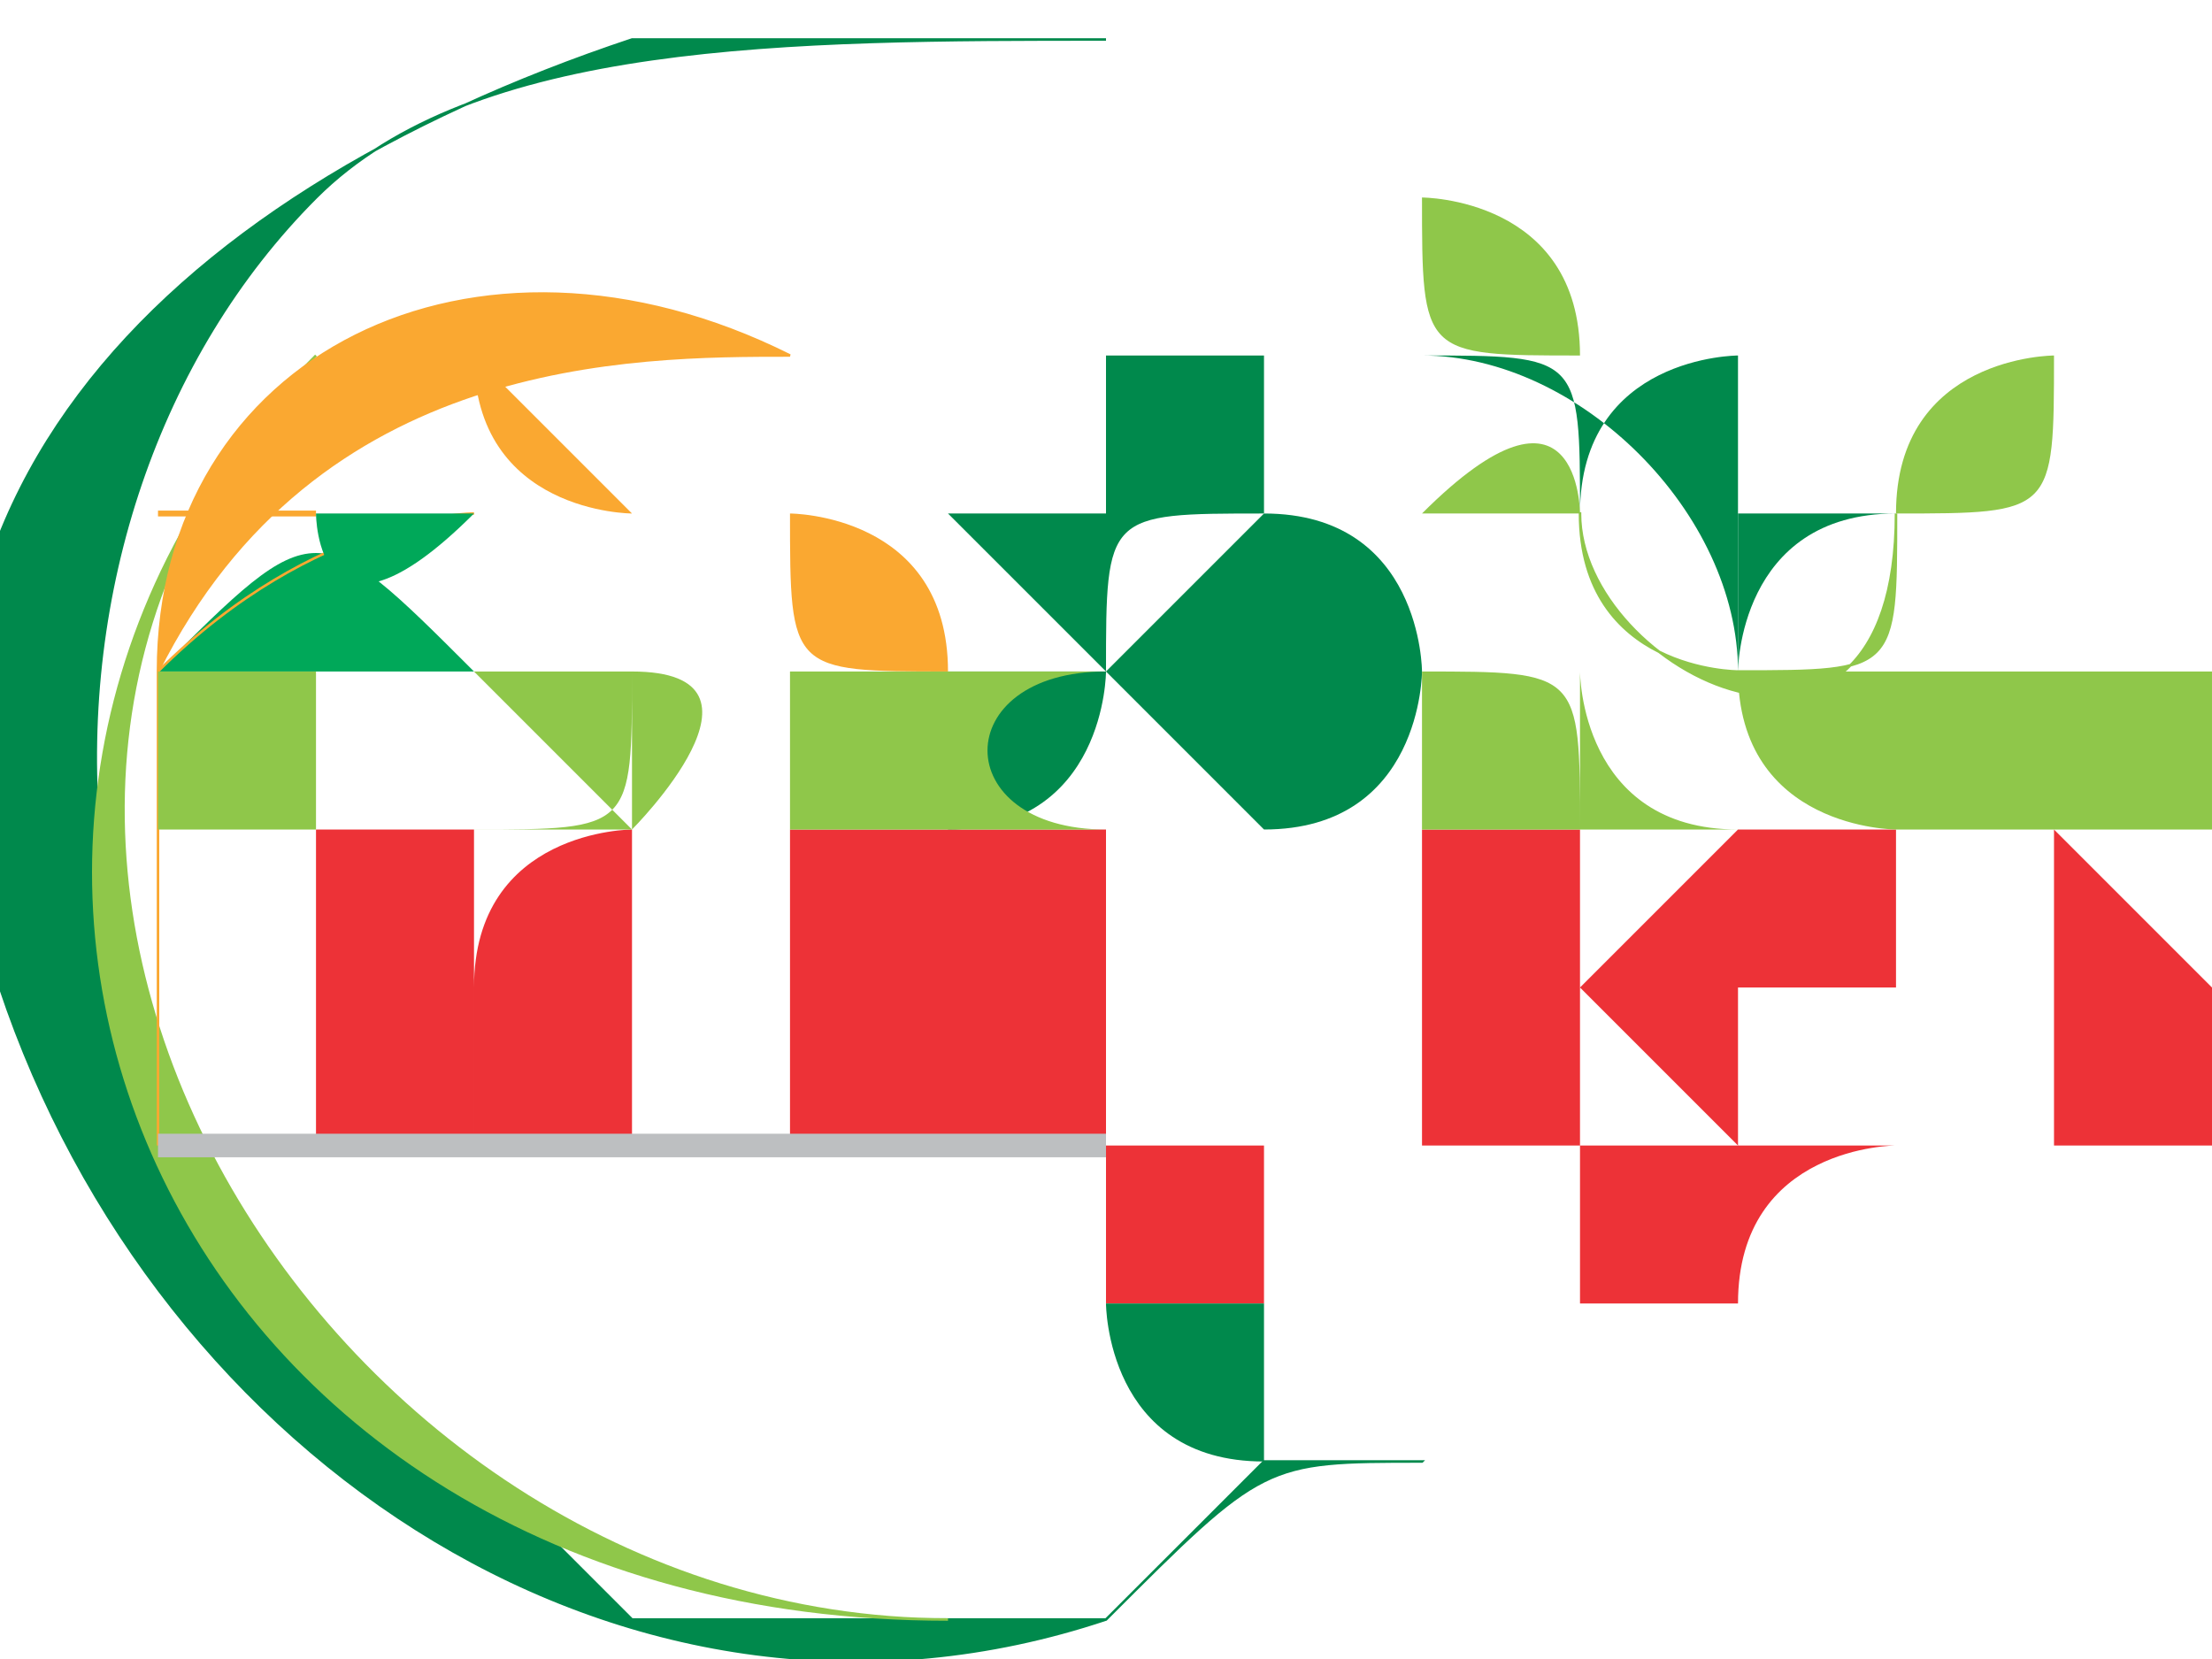 <?xml version="1.0" encoding="UTF-8"?>
<!DOCTYPE svg PUBLIC "-//W3C//DTD SVG 1.1//EN" "http://www.w3.org/Graphics/SVG/1.1/DTD/svg11.dtd">
<!-- Creator: CorelDRAW X8 -->
<svg xmlns="http://www.w3.org/2000/svg" xml:space="preserve" width="32px" height="24px" version="1.1" style="shape-rendering:geometricPrecision; text-rendering:geometricPrecision; image-rendering:optimizeQuality; fill-rule:evenodd; clip-rule:evenodd"
viewBox="0 0 14 10"
 xmlns:xlink="http://www.w3.org/1999/xlink">
 <defs>
  <style type="text/css">
   <![CDATA[
    .str3 {stroke:#FAA831;stroke-width:0.037}
    .str2 {stroke:#FAA831;stroke-width:0.016}
    .str1 {stroke:#8FC74A;stroke-width:0.016}
    .str0 {stroke:#00894C;stroke-width:0.016}
    .str4 {stroke:#BDBFC1;stroke-width:0.149}
    .fil7 {fill:none}
    .fil2 {fill:#FAA831}
    .fil4 {fill:#FAA831}
    .fil9 {fill:#8FC74A}
    .fil1 {fill:#8FC74A}
    .fil3 {fill:#00A859}
    .fil0 {fill:#00894C}
    .fil8 {fill:#BDBFC1;fill-rule:nonzero}
    .fil5 {fill:#ED3237;fill-rule:nonzero}
    .fil6 {fill:#00894C;fill-rule:nonzero}
   ]]>
  </style>
 </defs>
 <g id="Layer_x0020_1">
  <g id="_-1869828208">
   <path class="fil0 str0" d="M9 9c-1,0 -1,0 -2,1 -1,0 -2,0 -3,0 -1,-1 -1,-1 -1,-1 -3,-2 -3,-6 -1,-8 1,-1 3,-1 5,-1 0,0 0,0 0,0 0,0 -1,0 -1,0 -1,0 -1,0 -2,0 -3,1 -5,3 -4,6 1,3 4,5 7,4 0,0 0,0 1,-1 0,0 1,0 1,0z"/>
   <path class="fil1 str1" d="M2 2c-3,3 0,8 4,8 -5,0 -7,-5 -4,-8z"/>
   <path class="fil2 str2" d="M1 7c0,-1 0,-2 0,-3 0,-2 2,-3 4,-2 -1,0 -3,0 -4,2 0,1 0,1 0,3z"/>
   <path class="fil3" d="M1 4c0,0 1,-1 1,-1l-1 1c1,-1 1,-1 2,0 -1,0 -1,0 -2,0z"/>
   <path class="fil3" d="M1 4c1,-1 2,-1 3,-1 -1,0 -2,0 -3,1z"/>
   <path class="fil2 str2" d="M1 4c1,-1 2,-1 2,-1 0,0 -1,0 -2,1z"/>
   <path class="fil4 str3" d="M1 3c0,0 1,0 1,0 0,0 0,0 -1,0z"/>
   <g>
    <path class="fil4" d="M5 4c0,0 0,0 0,-1 0,1 0,1 0,1z"/>
    <path class="fil4" d="M6 4c-1,0 -1,0 -1,-1 0,0 1,0 1,1z"/>
    <path class="fil4" d="M5 3c0,0 0,0 0,0 0,0 0,0 0,0z"/>
    <path class="fil4" d="M5 3c0,0 0,0 -1,0 1,0 1,0 1,0z"/>
    <path class="fil4" d="M4 3c0,0 0,0 0,-1 0,0 0,0 0,1z"/>
    <path class="fil4" d="M5 4c0,0 0,-1 0,-1 0,0 0,0 0,1z"/>
    <path class="fil4" d="M5 3c0,0 -1,0 -1,0 1,0 1,0 1,0z"/>
    <path class="fil4" d="M4 3c0,0 0,0 0,0 0,0 0,0 0,0z"/>
    <path class="fil4" d="M4 3c0,0 0,0 0,0 0,0 0,0 0,0z"/>
    <path class="fil4" d="M4 3c0,0 -1,0 -1,-1 0,0 1,1 1,1z"/>
    <path class="fil4" d="M3 3c0,0 0,0 0,0 0,0 0,0 0,0z"/>
    <path class="fil4" d="M3 2c0,0 0,0 0,0 0,0 0,0 0,0z"/>
    <path class="fil4" d="M4 2c0,0 0,0 -1,0 1,0 1,0 1,0z"/>
   </g>
   <g>
    <path class="fil3" d="M2 3c0,0 0,0 0,0 0,0 0,0 0,0z"/>
    <path class="fil3" d="M2 3c0,1 0,1 0,0 0,0 0,0 0,0z"/>
    <path class="fil3" d="M3 3c-1,1 -1,0 -1,0 0,0 0,0 1,0z"/>
    <path class="fil3" d="M3 4c0,0 0,0 0,-1 0,0 0,0 0,1z"/>
    <path class="fil3" d="M3 3c0,0 0,0 -1,0 0,0 1,0 1,0z"/>
    <path class="fil3" d="M3 3c0,0 0,0 0,0 0,0 0,0 0,0z"/>
    <path class="fil3" d="M3 4c0,0 0,0 0,-1 0,0 0,1 0,1z"/>
    <path class="fil3" d="M3 4c0,-1 0,-1 0,-1 0,1 0,1 0,1z"/>
    <path class="fil3" d="M3 4c0,0 0,0 0,0 0,0 0,0 0,0z"/>
    <path class="fil3" d="M3 4c0,0 0,0 0,0 0,0 0,0 0,0z"/>
    <path class="fil3" d="M4 4c-1,0 -1,0 -1,0 0,0 0,0 1,0z"/>
    <path class="fil3" d="M4 4c0,0 0,0 -1,0 0,0 1,0 1,0z"/>
    <path class="fil3" d="M4 4c0,0 -1,0 -1,0 1,0 1,0 1,0z"/>
   </g>
   <path class="fil0" d="M7 4c0,0 0,0 -1,-1 0,0 0,0 0,0 0,0 1,0 1,0l0 0c0,0 0,-1 0,-1l1 0c0,0 0,0 0,0 0,0 0,1 0,1 -1,0 -1,0 -1,1l0 0zm0 -1l1 0 0 0c0,0 0,0 0,0 0,0 0,0 0,0l-1 0 0 0z"/>
   <polygon class="fil0" points="8,2 8,2 8,2 8,2 "/>
   <polygon class="fil0" points="6,3 7,3 7,3 6,3 "/>
   <polygon class="fil0" points="7,3 7,3 7,3 7,3 "/>
   <path class="fil0" d="M6 4c0,0 1,0 1,0 0,0 -1,0 -1,0 0,0 0,0 0,0 0,0 0,0 0,0zm0 0c1,0 1,0 1,0 0,0 0,1 -1,1 0,0 0,-1 0,-1 0,0 0,0 0,0z"/>
   <path class="fil0" d="M8 4c0,0 1,0 1,0 0,0 -1,0 -1,0 0,0 0,0 0,0 0,0 0,0 0,0zm0 -1c1,0 1,1 1,1 0,0 0,1 -1,1 0,0 -1,-1 -1,-1 0,0 1,-1 1,-1z"/>
   <path class="fil1 str1" d="M10 3c0,1 2,2 2,0 0,1 0,1 -1,1 0,0 -1,0 -1,-1z"/>
   <path class="fil0" d="M11 4c0,0 0,-1 1,-1 0,0 0,0 1,0 -1,0 -1,0 -2,0 0,0 0,0 0,-1 0,0 0,0 0,0 0,1 0,1 0,1 0,0 0,1 0,1z"/>
   <path class="fil0" d="M12 2c0,0 0,0 0,1 0,0 0,0 0,0 0,0 0,0 0,0 0,-1 0,-1 0,-1z"/>
   <path class="fil0" d="M11 4c0,-1 -1,-2 -2,-2 1,0 1,0 1,1 0,-1 1,-1 1,-1 0,0 0,1 0,1 0,0 0,0 0,1z"/>
   <path class="fil0" d="M10 2c0,0 0,0 0,0 0,0 0,0 0,0 0,0 1,0 1,0 0,0 -1,0 -1,0z"/>
   <path class="fil1" d="M10 3c0,0 0,0 0,0 0,0 -1,0 -1,0 1,-1 1,0 1,0 0,0 0,0 0,0z"/>
   <path class="fil1" d="M13 2c0,0 -1,0 -1,1 1,0 1,0 1,-1 0,0 -1,0 -1,0 0,0 1,0 1,0z"/>
   <path class="fil1" d="M9 2c0,0 1,0 1,0 -1,0 -1,0 -1,-1 0,0 1,0 1,1 0,0 0,0 -1,0z"/>
   <path class="fil5" d="M3 7l0 0 -1 0 0 0 0 0 0 -2 1 0 0 2 0 0zm-1 -1l1 0 -1 0 0 0zm2 0l0 0c0,0 0,0 0,0l0 1c0,0 0,0 0,0 0,0 0,0 0,0l0 -1zm0 -1l0 0 0 2 0 0 0 0c0,0 0,0 0,0 0,0 -1,0 -1,0 0,0 0,0 0,0l0 -1c0,0 0,0 0,0 0,-1 1,-1 1,-1l0 0 0 0zm1 0c0,0 0,0 0,0 0,0 0,0 0,0 0,0 0,0 0,0 0,0 0,0 0,0zm0 0l0 0 0 2 0 0 0 -2zm1 0l0 0 0 1 0 0c0,0 0,0 0,0l0 1 -1 0 0 -2 1 0 0 1c0,-1 0,-1 0,-1 0,0 0,0 0,0zm1 2l0 0c0,0 0,0 0,0 0,0 0,0 0,0l0 -1 0 1c0,0 0,0 0,0 0,0 0,0 0,0zm-1 -2c0,0 1,0 1,0 0,0 0,0 0,1 0,0 0,0 0,0l0 1 0 0 0 0c0,0 0,0 0,0 0,0 -1,0 -1,0 0,0 0,0 0,0l0 0c0,0 0,-1 0,-1 0,0 0,0 1,0l0 0 0 0c0,0 0,0 0,0 0,0 0,0 0,0 0,0 -1,0 -1,0l0 -1zm2 0c0,0 0,0 0,0 0,0 0,0 0,0 0,0 0,0 0,0 0,0 0,0 0,0zm0 0l0 0 0 2c0,0 0,0 0,1 0,0 0,0 0,0 -1,0 -1,0 -1,0l0 -1c0,0 0,0 0,0 1,0 1,0 1,0l0 -2zm2 2l0 0 -1 0 0 0 0 0 0 -2 1 0 0 2 0 0zm-1 -1l1 0 -1 0 0 0zm3 0l-1 0c0,0 0,0 0,0 0,0 0,0 0,0l0 0c0,0 0,0 0,0 0,1 0,1 0,1 0,0 0,0 0,0 0,0 0,0 0,0 0,0 0,0 0,0l0 0c0,0 0,0 0,0 0,0 1,0 1,0l0 0c0,0 -1,0 -1,1 0,0 0,0 0,0l0 0c0,0 0,0 -1,0 0,0 0,0 0,0l0 -1c0,0 0,0 0,0 1,0 1,0 1,0l0 0c0,0 0,0 0,0 0,0 0,0 0,0l0 0c0,0 0,0 0,0l0 0c0,0 0,0 0,0 -1,0 -1,0 -1,0l0 0c0,0 0,0 1,0 -1,-1 -1,-1 -1,-1l0 0c0,0 0,0 0,0 1,-1 1,-1 1,-1 0,0 0,0 0,0 0,0 0,0 0,0l1 0 0 1zm-1 0l0 0c0,0 0,0 0,0 0,0 0,0 0,0l0 0c0,0 0,0 0,0 0,0 0,0 0,0zm1 -1l0 0 0 1 0 0c0,0 0,0 0,0l0 1 0 0 0 -2 0 0 0 1c0,-1 0,-1 0,-1 0,0 0,0 0,0zm1 1c0,0 0,0 0,0 0,0 0,0 0,0l0 1c0,0 0,0 0,0 0,0 0,0 0,0l0 -1zm0 0c0,0 0,0 0,0 0,-1 0,-1 0,-1 0,0 0,0 1,1 0,0 0,0 0,0l0 1c0,0 0,0 0,0 -1,0 -1,0 -1,0 0,0 0,0 0,0 0,0 0,0 0,0l0 -1z"/>
   <path class="fil6" d="M4 8l0 0 0 0 0 0 0 0zm1 0l0 0 0 0 0 0c0,0 0,0 0,0 0,0 0,0 0,0 0,0 0,0 0,0l0 0 0 0 0 0 0 0c0,0 0,0 0,0 0,0 0,0 0,0 0,0 0,0 0,0 0,0 0,0 0,0l0 0zm1 0c0,0 0,0 0,0l0 0 0 0 0 0c0,0 0,0 0,0l0 0zm0 0l0 0c0,0 0,0 0,0 0,0 0,0 0,0l0 0c0,0 0,0 0,0 0,0 0,0 0,0l0 0 0 0zm1 0l0 0 0 0c0,0 0,0 0,0 0,0 0,1 0,1 0,0 0,-1 0,-1 -1,0 -1,0 -1,0l0 0 1 0 0 0c0,0 0,0 0,0 0,0 0,0 0,0l0 0zm0 0c0,0 0,0 0,0 0,0 0,0 1,0 0,0 0,0 0,0l0 0c0,0 0,0 0,0 -1,0 -1,0 -1,0l0 0c0,0 0,0 0,0 0,0 1,0 1,0l0 0c0,0 0,0 0,0l0 0c0,0 0,0 0,0 0,0 0,1 0,1 -1,0 -1,-1 -1,-1l0 0c0,0 0,0 1,0 0,0 0,0 0,0l0 0c0,0 0,0 0,0 0,0 0,0 0,0l-1 0c0,0 0,0 0,0l0 0zm2 0l0 0 -1 0 0 0 0 0 0 0 0 0 0 0 1 0zm0 0l0 0 0 0 0 0 0 0c0,0 0,0 0,0 0,0 0,0 0,0l0 0c0,0 0,0 0,0l0 0 0 0 0 0 0 0zm0 0l0 0 0 0c0,0 0,0 0,0 0,0 0,0 0,0l0 0c0,0 0,0 0,0l0 0zm1 0l0 0 0 0 0 0 0 0zm0 0l1 0 0 0 -1 0 0 0 1 0 0 0 -1 0 0 0 1 0 0 0 -1 0 0 0zm1 0c0,0 0,0 0,0 0,0 0,0 0,0 0,0 0,0 0,0l0 0c0,0 0,0 0,0 0,0 0,0 0,0l0 0c0,0 0,0 0,0 0,0 0,0 0,0l0 0c0,0 0,0 0,0l0 0c0,0 0,0 0,0 0,0 0,1 0,1 0,0 0,-1 0,-1l0 0c0,0 0,0 0,0 0,0 0,0 0,0l0 0c0,0 0,0 0,0 0,0 0,0 0,0l0 0c0,0 0,0 0,0l0 0z"/>
   <line class="fil7 str4" x1="1" y1="7" x2="7" y2= "7" />
   <g>
    <polygon class="fil8" points="10,7 8,7 8,7 10,7 "/>
   </g>
   <g>
    <polygon class="fil8" points="14,7 12,7 12,7 14,7 "/>
   </g>
   <g>
    <path class="fil1" d="M9 5c0,0 0,0 0,0l0 0c0,0 -2,0 -2,0 0,0 0,0 0,0l0 0c0,0 0,0 0,0 0,0 0,0 0,0l1 0c0,0 0,0 0,0l0 0c0,0 0,0 0,0 0,0 0,0 0,0 0,0 0,0 0,0l0 0c0,0 0,0 0,0 0,0 0,0 0,0l0 0c0,0 0,0 0,0l0 0c0,0 0,0 0,0 0,0 0,-1 0,-1 0,0 0,0 0,0 0,1 0,1 0,1 0,0 0,0 0,0 0,0 0,0 0,0 0,0 0,0 0,0 0,0 0,0 0,0 0,0 0,0 0,0l0 0c0,0 0,0 0,0 0,0 0,0 0,0 0,0 0,0 0,0 0,0 0,-1 0,-1 0,0 0,0 0,0 0,1 0,1 0,1 0,0 0,0 0,0l0 0c0,0 0,0 0,0 0,0 0,0 0,0 0,0 0,0 0,0 0,0 0,0 0,0l0 0c0,0 0,0 0,0 0,0 0,0 0,0l0 0c0,0 0,-1 0,-1 0,0 0,0 0,1 0,0 0,0 0,0 0,0 0,0 0,0 0,0 0,0 0,-1l0 0c0,0 0,0 0,0 0,1 0,1 0,1 0,0 0,0 0,0l1 0 0 0c0,0 0,0 0,0 0,0 0,-1 0,-1 0,0 0,0 0,0 0,1 0,1 0,1l0 -1c0,0 0,0 0,0 0,0 0,0 0,0 0,0 0,0 0,0l0 0c0,0 0,0 0,0 0,0 0,0 0,0 0,0 0,0 0,0 0,0 0,0 0,0 0,0 0,0 0,0l0 0c0,0 0,0 0,0 0,0 0,0 0,0 0,0 0,0 0,0l0 0c0,0 0,0 0,0 0,0 0,0 0,0 0,0 0,0 0,0 0,0 0,0 0,0 0,0 0,0 0,0 0,0 0,0 0,0 0,0 0,0 0,0 0,0 0,0 0,0 0,0 0,0 0,0 0,0 0,0 0,0 0,0 0,0 0,0 0,0 0,0 0,1 0,0 0,0 0,0 0,0 0,0 0,0 0,0 0,0 0,0l0 -1c0,0 0,0 0,0 0,0 0,0 0,0 1,0 1,0 1,1l0 0 0 0c0,-1 0,-1 0,-1 0,0 0,0 0,0 0,0 0,0 0,0 0,1 0,1 0,1 0,0 0,0 0,0 0,0 0,0 0,0l0 -1c0,0 0,0 0,0 0,1 0,1 0,1 0,0 0,0 0,-1 0,1 0,0 0,1 0,-1 0,-1 0,-1 0,0 0,1 0,1 0,0 0,-1 0,-1 0,0 0,1 0,1 0,0 0,-1 0,-1 0,0 0,0 0,0 0,0 0,0 0,0 0,0 0,0 0,0 0,0 0,0 0,0l0 0c0,0 0,0 0,1 0,0 0,0 0,0 0,-1 0,-1 0,-1 0,0 0,1 0,1 0,0 0,0 0,-1 0,1 0,1 0,1 0,0 0,0 0,0 0,0 0,-1 0,-1 0,0 0,0 0,0 0,0 0,1 1,1 0,-1 0,-1 0,-1 0,0 0,0 0,0 0,0 0,0 0,0 0,0 0,0 0,0 0,1 0,1 0,1 0,0 0,-1 0,-1 0,0 0,0 0,0l0 0c0,0 0,1 0,1 0,-1 0,0 0,-1 0,0 0,0 0,0 0,1 0,1 0,1 0,-1 0,-1 0,-1 0,0 0,0 0,1 0,0 0,-1 0,-1 0,0 0,1 0,1 0,0 0,0 0,0 0,0 0,-1 0,-1 0,0 0,0 0,0 0,0 0,0 0,0 0,0 0,0 0,0 0,0 0,1 0,1 0,0 0,0 0,0l0 -1c0,0 0,0 0,0 0,1 0,1 0,1l0 -1c0,0 0,0 0,1l0 -1c0,0 0,1 0,1l0 -1c0,0 0,1 0,1 0,0 0,0 0,0 0,-1 0,-1 0,-1 0,0 0,0 0,1 0,0 0,0 0,0 0,0 0,0 0,0 0,0 0,0 0,0l1 0c0,0 -1,0 -1,-1l1 0 0 0c0,0 0,0 0,0l0 1 0 -1c0,0 0,1 0,1l0 0c0,0 0,0 0,0l0 0c0,0 0,0 0,0 0,0 0,0 0,0 0,0 0,0 0,-1 0,1 0,1 0,1 0,0 0,0 0,0 0,0 0,0 0,0l0 0c0,0 0,0 0,0 0,0 0,0 0,0l0 -1c0,0 0,0 0,0 0,0 0,0 0,0 0,1 0,0 0,1 0,0 0,0 0,0l0 0c0,0 0,0 0,0l0 -1c0,0 0,1 0,1 0,0 0,-1 0,-1 0,0 0,0 0,0 0,0 0,0 0,1l0 0c0,0 0,0 0,-1 0,1 0,1 0,1l0 -1c0,0 0,0 0,0 0,1 0,1 0,1l0 0c0,0 0,0 0,0 0,-1 0,-1 0,-1 0,0 0,0 0,0 0,0 0,0 0,0 0,0 0,0 0,0 0,0 0,0 0,1 0,-1 0,-1 0,-1 0,0 0,0 0,0 0,0 1,0 1,0 0,0 0,0 0,0l0 0c0,0 0,0 0,0 0,0 0,0 0,0 0,0 0,0 0,0 0,0 0,0 0,0l0 0c0,0 0,0 0,0 0,0 0,0 0,0 0,0 0,0 0,0l0 0c0,0 0,0 0,0 0,0 0,0 0,0l0 0c0,0 0,0 0,0 0,0 0,0 0,0l0 0c0,0 0,0 0,0 0,0 0,0 0,0 0,0 0,0 0,0 0,0 0,0 0,0 0,0 0,0 0,0 0,0 0,0 0,0 0,0 0,0 0,0 0,0 0,0 0,0 0,0 0,0 0,0 0,0 0,0 0,0 0,0 0,0 0,0 0,0 0,0 0,0 0,0 0,0 0,0 0,0 0,0 0,0 0,0 0,0 0,1 0,0 0,0 0,0 0,0 0,-1 0,-1 0,0 0,0 0,0 0,0 0,0 1,0 0,0 0,0 0,0 0,0 0,0 0,0 0,0 0,0 0,0 0,0 0,0 0,0 0,0 0,0 0,0l0 1c0,-1 0,0 0,0 0,-1 0,-1 0,-1 0,0 0,0 0,0 0,0 0,0 0,1 0,0 0,-1 0,-1 0,0 0,1 0,1l0 0c-1,0 -3,0 -5,0z"/>
    <path class="fil9" d="M5 5c1,0 1,0 1,0l0 0c0,0 1,0 1,0 0,0 0,0 0,0l0 0c0,0 0,0 0,0 0,0 0,0 0,0l0 0c0,0 0,0 0,0l0 0c0,0 0,0 0,0 0,0 0,0 0,0 0,0 0,0 0,0l0 0c0,0 0,0 0,0 0,0 0,0 0,0l0 0c0,0 0,0 0,0l0 0c0,0 0,0 0,0 0,0 0,-1 0,-1 0,0 0,0 0,0 0,1 0,1 0,1 0,0 0,0 0,0 0,0 0,0 0,0 0,0 0,0 0,0 0,0 0,0 0,0 0,0 0,0 0,0l0 0c0,0 0,0 0,0 0,0 0,0 0,0 0,0 0,0 0,0 0,0 0,0 0,0 0,0 0,-1 0,-1 0,1 0,1 0,1 0,0 0,0 0,0l0 0c0,0 0,0 0,0 0,0 0,0 0,0 0,0 0,0 0,0 0,0 0,0 0,0l0 0c0,0 0,0 0,0 0,0 0,0 0,0l0 0c-1,0 -1,-1 0,-1 -1,0 -1,0 -1,0 0,1 0,1 0,1 0,0 0,0 0,0 0,0 0,-1 0,-1l0 0c0,0 0,0 0,0 0,0 0,0 0,1 0,0 0,0 0,0l0 -1 0 0c0,0 0,1 0,1 0,0 0,-1 0,-1 0,0 0,0 0,0 0,1 0,0 0,1l0 0c0,-1 0,-1 0,-1 0,0 0,0 0,0 0,0 0,0 0,0l0 0c0,0 0,0 0,0 0,0 0,0 0,0 0,0 0,0 0,0 0,0 0,0 0,0 0,0 0,0 0,0l0 0c0,0 0,0 0,0 0,0 0,0 0,0 0,0 0,0 0,0l0 1c0,0 0,0 0,0 0,0 0,0 0,-1 0,0 0,0 0,0 0,0 0,0 0,0 0,0 0,0 0,0 0,0 0,0 -1,0 0,0 0,0 0,0 0,0 0,0 0,0 0,0 0,0 0,0 0,0 0,0 0,0 0,0 0,0 0,0 0,0 0,0 0,0 0,1 0,1 0,1 0,0 0,0 0,0 0,0 0,-1 0,-1l0 0c0,0 0,0 0,0 0,0 0,0 0,0 0,0 0,0 0,0l0 1 0 0c0,-1 0,-1 0,-1 0,0 0,0 0,0 0,0 0,0 0,0 0,1 0,1 0,1 0,0 0,0 0,0 0,0 0,0 0,0l0 -1c0,0 0,0 0,0 0,0 0,1 0,1 0,0 0,0 0,-1 0,0 0,0 0,1 0,-1 0,-1 0,-1 0,0 0,1 0,1 0,0 0,-1 0,-1 0,0 0,1 0,1 0,0 0,0 0,0 0,-1 0,-1 0,-1 0,0 0,0 0,1 0,0 0,0 0,0 0,0 0,0 0,0l0 0c0,0 0,0 0,0 0,0 0,0 -1,0 0,0 1,-1 0,-1 0,0 0,1 0,1 0,0 0,0 0,0 0,0 0,0 0,0 0,0 0,0 0,0 0,0 0,-1 0,-1 0,0 0,0 0,0 0,0 0,1 0,1 0,0 0,0 0,-1 0,0 0,0 0,0 0,0 0,0 0,0 0,0 0,1 0,1 0,0 0,0 0,0 0,0 0,-1 0,-1 0,0 0,0 0,0l0 1c0,0 0,0 0,0 0,-1 0,-1 0,-1 0,0 0,0 0,0 0,1 0,1 0,1 0,-1 0,-1 0,-1 0,0 0,0 0,1 0,-1 0,-1 0,-1 0,0 0,0 0,1 0,0 0,0 0,0 0,0 0,-1 0,-1 0,0 0,0 0,0 0,0 0,0 0,0 0,0 0,0 0,0 0,0 0,0 0,0 0,1 0,1 0,1l-1 -1c0,0 1,0 1,0 0,1 0,1 -1,1l0 -1c0,0 0,1 0,1l0 -1c0,1 0,1 0,1l0 0c0,0 0,0 0,0 0,0 0,0 0,0 0,0 0,-1 0,-1 0,0 0,1 0,1 0,0 0,0 0,0 0,0 0,0 0,0 0,0 0,0 0,0l0 0c0,0 0,0 0,0l0 0 0 -1c0,0 0,1 0,1l0 0 0 0c0,0 0,0 0,0l0 0c0,0 0,0 0,0l0 0c0,0 0,0 0,0 0,0 0,0 0,0 0,0 0,0 0,0 0,0 0,0 0,0 0,0 0,0 0,0 0,0 0,0 0,0l0 0c0,0 0,0 0,0 0,0 0,0 0,0l0 0c0,-1 0,-1 0,-1 0,0 0,1 0,1 0,0 0,0 0,0 0,0 0,0 0,0l0 0c0,0 0,0 0,0l0 0c0,0 0,0 0,0 0,0 0,0 0,-1 0,0 0,0 0,0 0,0 0,1 0,1l0 0c0,0 0,0 0,0 0,0 0,0 0,0l0 -1c0,0 0,0 0,1 0,0 -1,0 -1,0l0 0c0,0 0,0 0,0 0,0 0,0 0,-1 0,0 0,0 0,0 0,0 0,0 0,0 0,0 0,0 0,1 0,0 0,0 0,0 0,-1 0,-1 0,-1 0,0 0,0 0,0 0,0 0,0 0,0 0,0 0,0 0,0l0 0c0,0 0,0 0,0 0,0 0,0 0,0 0,0 0,0 0,0 0,0 0,0 0,0l0 0c0,0 0,0 0,0 0,0 0,0 0,0 0,0 0,0 0,0l0 0c0,0 0,0 0,0 0,0 0,0 0,0l0 0c0,0 0,0 0,0 0,0 0,0 0,0l0 0c0,0 0,0 0,0 0,0 0,0 0,0 0,0 0,0 0,0 0,0 0,0 0,0 0,0 0,0 0,0 0,0 0,0 0,0 0,0 0,0 0,0 0,0 0,0 -1,0 0,0 0,0 0,0 0,0 0,0 0,0 0,0 0,0 0,0 0,0 0,0 0,0 0,0 0,0 0,0 0,0 0,0 0,0 0,0 0,0 0,1 0,0 0,0 0,0 0,0 0,-1 0,-1 0,0 0,0 0,0 0,0 0,0 0,0 0,0 0,0 0,0 0,0 0,0 0,0 0,0 0,0 0,0 0,0 0,0 0,0 0,0 0,0 0,0l0 1c0,-1 0,0 0,0 0,-1 0,-1 0,-1 0,0 0,0 0,0 0,0 0,0 0,1 0,0 0,-1 0,-1 0,0 0,0 0,0l0 1c1,0 2,0 4,0z"/>
   </g>
  </g>
 </g>
</svg>
